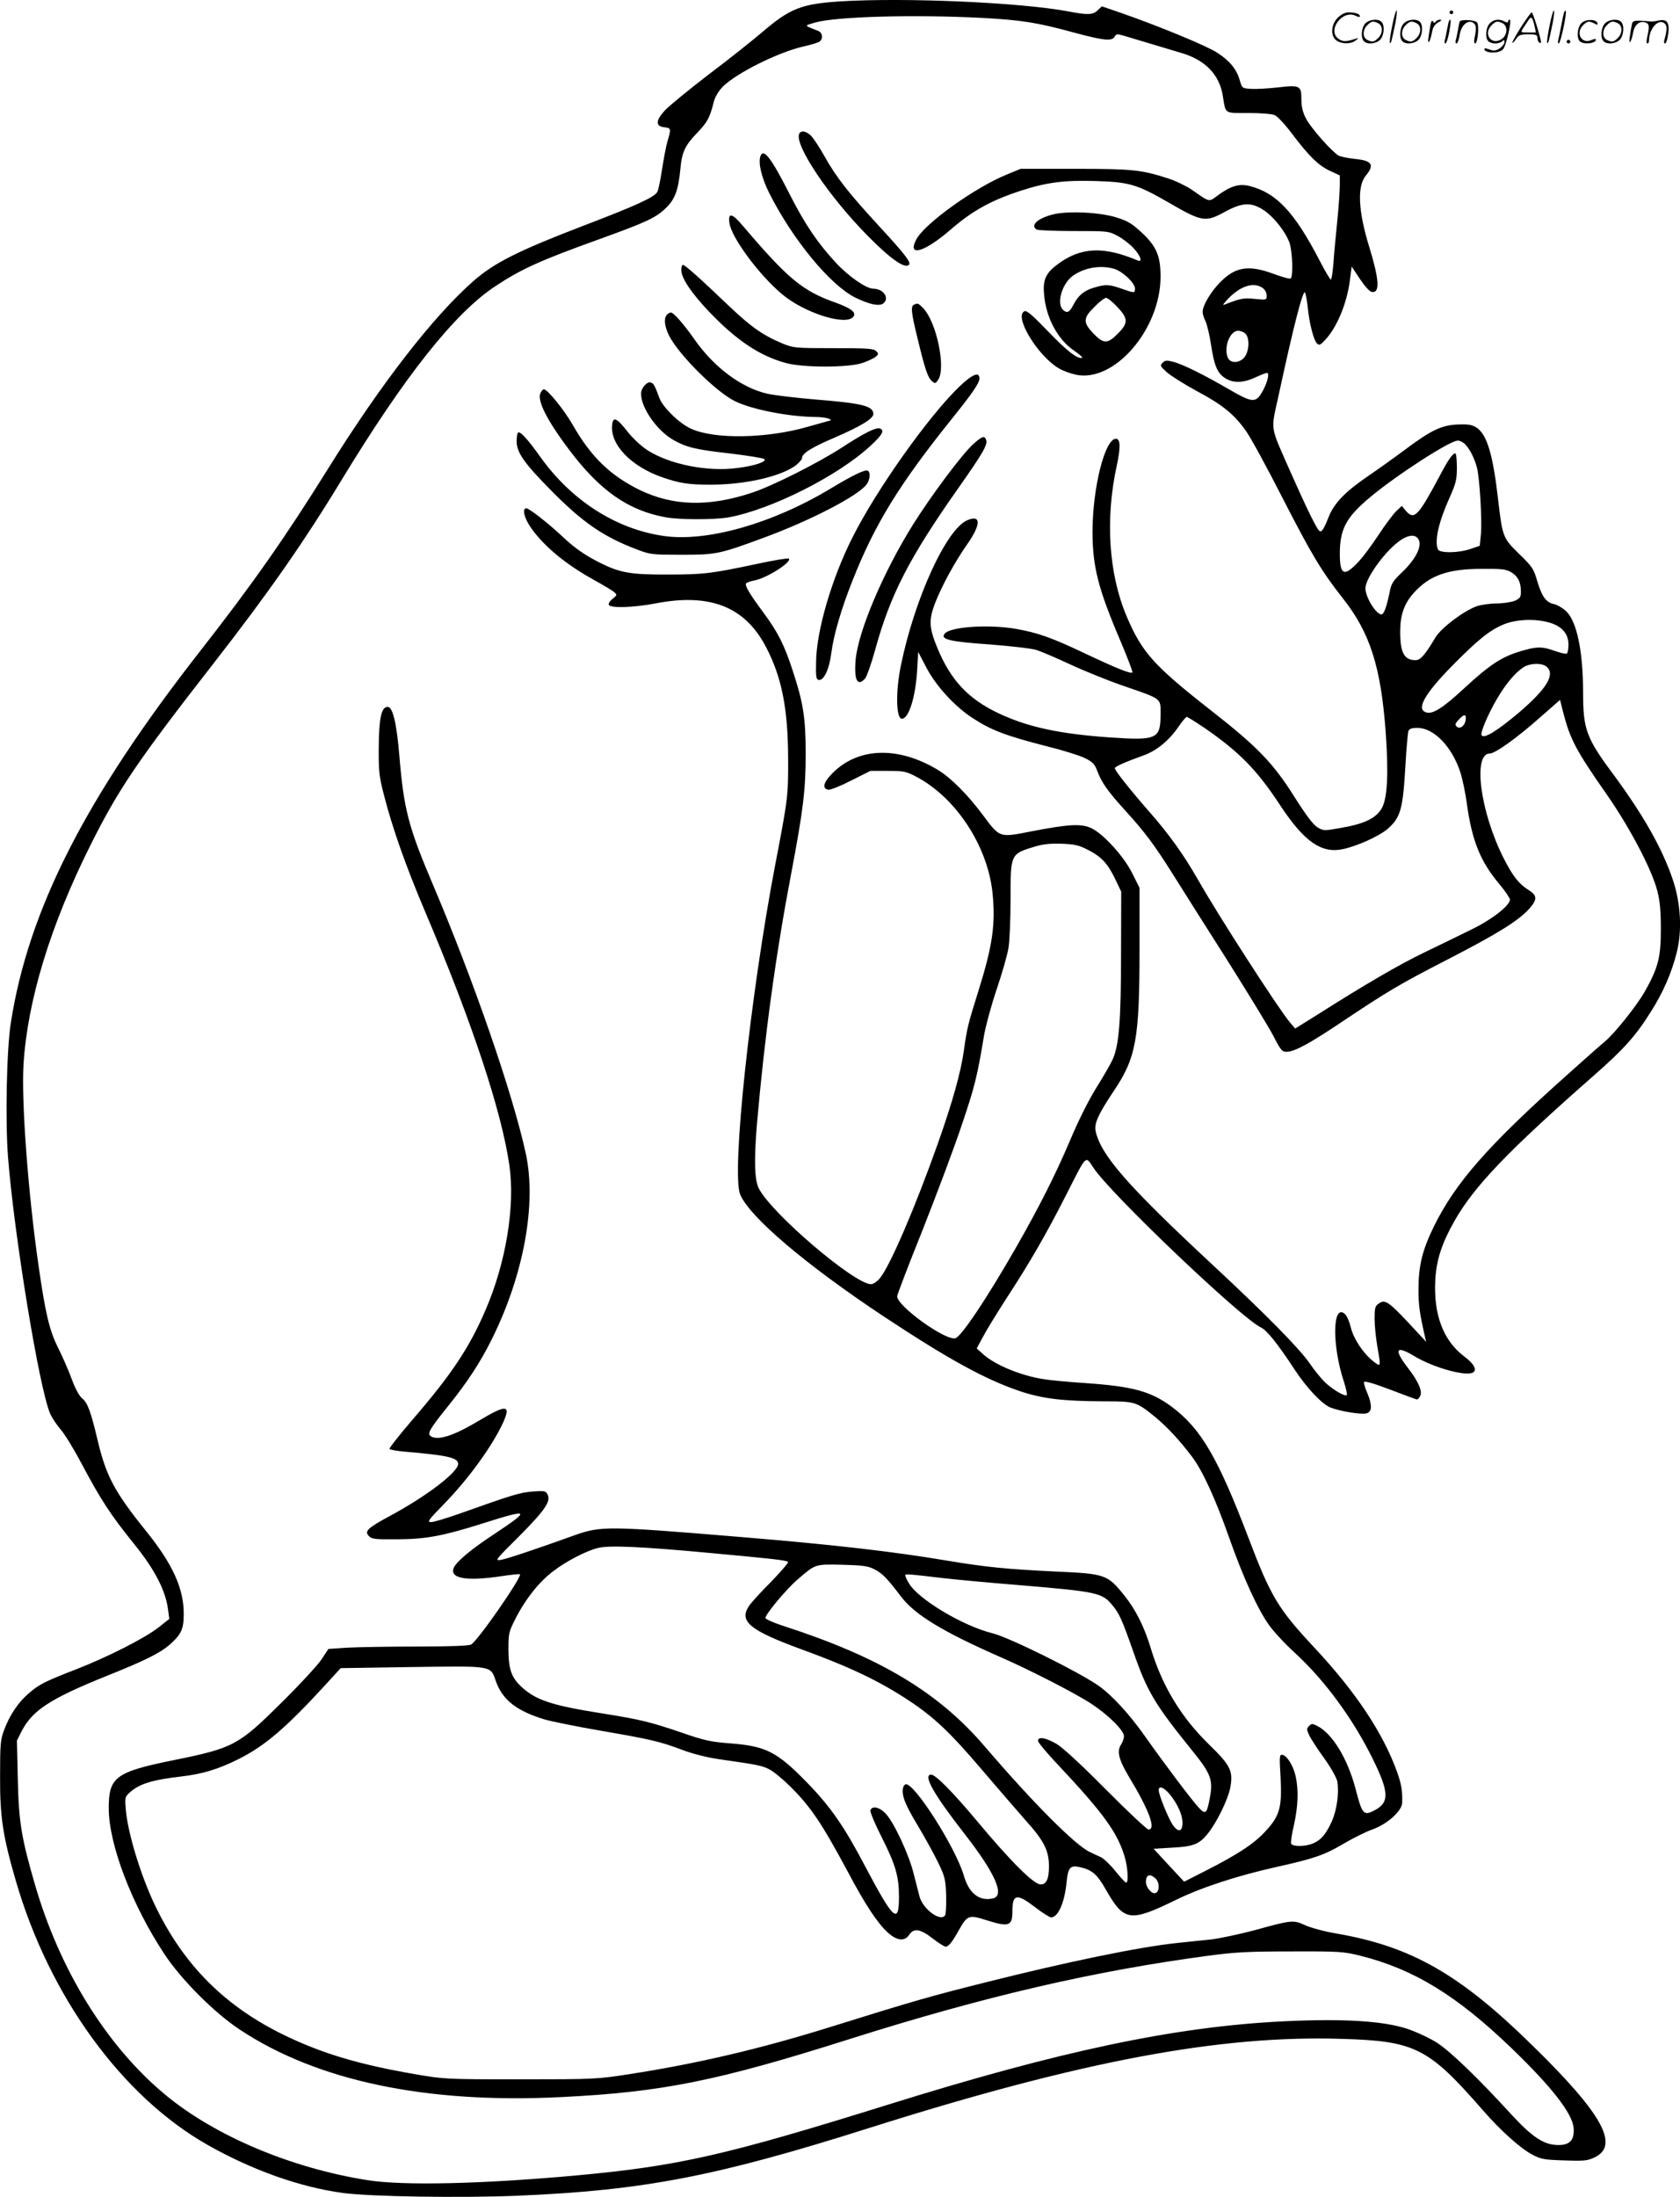 <svg version="1.0" xmlns="http://www.w3.org/2000/svg"
  viewBox="0 0 918.418 1200.518"
 preserveAspectRatio="xMidYMid meet">
<g transform="translate(-1.555,1200.756) scale(0.1,-0.1)"
fill="#000000" stroke="none">
<path d="M4608 12000 c-211 -14 -273 -38 -423 -166 -55 -47 -188 -153 -296
-234 -107 -82 -214 -170 -238 -195 -52 -56 -53 -88 -3 -93 36 -4 37 -8 17 -75
-8 -26 -21 -96 -30 -154 -9 -58 -20 -114 -26 -124 -15 -29 -119 -76 -399 -183
-360 -138 -492 -204 -606 -304 -222 -195 -509 -566 -799 -1032 -228 -366 -410
-626 -695 -990 -625 -799 -938 -1411 -1035 -2030 -23 -141 -31 -531 -16 -731
33 -426 171 -1270 231 -1407 11 -24 37 -63 58 -87 21 -24 71 -105 111 -181
109 -205 161 -284 290 -444 112 -138 172 -254 185 -357 l7 -52 -58 -46 c-77
-60 -276 -161 -450 -229 -176 -68 -206 -84 -264 -135 -56 -49 -101 -117 -131
-197 -20 -53 -22 -78 -22 -254 -1 -221 15 -326 86 -570 183 -631 580 -1178
1048 -1443 243 -138 505 -231 740 -263 154 -20 641 -28 955 -15 690 29 1085
105 1925 371 1154 365 1915 508 2585 486 398 -12 470 -49 768 -391 97 -111
206 -209 272 -243 44 -23 64 -27 172 -30 110 -4 127 -2 167 17 136 66 41 238
-341 611 -395 388 -660 540 -1067 611 -67 11 -145 32 -175 46 -65 30 -74 29
-280 -28 -80 -21 -183 -43 -230 -49 -48 -5 -133 -14 -191 -20 -208 -22 -597
-102 -1050 -216 -292 -73 -397 -103 -845 -243 -381 -119 -731 -201 -1101 -258
-174 -27 -190 -28 -594 -28 -407 0 -418 1 -575 28 -301 52 -498 110 -702 207
-336 160 -566 390 -724 724 -77 164 -145 388 -156 517 -5 60 -4 68 18 88 53
50 123 72 286 91 114 13 203 40 313 95 145 73 259 171 473 404 l85 93 391 6
c446 6 427 9 458 -79 36 -101 114 -162 268 -208 39 -11 176 -39 305 -61 272
-47 321 -58 446 -105 55 -21 135 -41 196 -50 218 -31 240 -36 279 -56 23 -11
73 -53 113 -92 114 -113 173 -201 316 -467 97 -183 163 -282 219 -333 50 -45
92 -50 117 -12 25 38 61 32 128 -20 32 -25 64 -45 71 -45 16 0 36 24 74 93 45
79 54 82 148 52 123 -39 143 -33 143 46 0 98 23 102 125 24 39 -30 78 -55 87
-55 38 0 74 82 84 191 8 79 20 94 66 85 73 -15 100 -38 150 -126 98 -172 131
-177 379 -56 143 70 340 134 551 181 211 47 265 66 373 130 50 29 119 64 155
76 81 30 159 100 161 145 2 64 -4 101 -28 169 -77 213 -225 436 -453 680 -197
211 -237 277 -359 598 -167 438 -259 596 -417 715 -116 87 -215 114 -481 132
-87 6 -187 15 -222 21 -123 19 -261 76 -327 133 l-39 35 34 63 c18 35 78 132
132 216 125 191 217 351 324 562 114 224 103 214 149 145 94 -142 805 -819
914 -871 33 -15 92 -89 186 -232 66 -100 148 -187 195 -206 54 -21 166 -39
196 -32 32 8 33 45 5 112 -12 26 -19 53 -18 59 2 8 51 -6 143 -41 77 -29 143
-54 147 -54 4 0 12 8 17 18 14 26 -8 79 -67 155 -79 103 -66 125 37 63 105
-63 283 -112 320 -88 22 15 4 48 -50 88 -114 87 -167 228 -157 417 6 111 36
201 105 323 108 190 293 383 767 799 160 141 225 213 309 348 65 103 111 208
139 320 30 117 22 267 -20 393 -57 171 -160 354 -326 579 -149 200 -166 247
-166 449 0 223 -34 387 -92 443 -19 18 -48 35 -65 39 -45 9 -67 39 -93 124
-20 70 -27 80 -99 150 -90 88 -92 94 -116 301 -28 245 -61 354 -119 391 -25
15 -45 18 -101 16 -89 -4 -144 -30 -289 -138 -60 -45 -150 -109 -200 -143
-125 -85 -186 -148 -216 -222 -27 -69 -39 -87 -51 -79 -14 8 -69 121 -158 321
-115 262 -109 220 -66 418 80 371 134 584 145 564 4 -8 11 -45 15 -83 9 -88
32 -177 50 -195 12 -12 18 -10 45 19 63 67 117 195 134 318 l11 83 45 -68 c29
-43 53 -69 66 -71 44 -6 40 67 -15 246 -61 198 -67 333 -18 391 48 58 33 81
-59 90 -38 4 -78 12 -90 18 -37 21 -153 152 -179 203 -18 35 -25 65 -25 103 0
77 -7 81 -127 67 -54 -6 -120 -10 -148 -8 -49 3 -49 3 -62 47 -17 60 -55 107
-124 151 -58 38 -324 147 -522 216 l-108 37 -23 -22 c-26 -25 -55 -26 -159 -6
-258 49 -892 77 -1249 55z m772 -90 c221 -12 304 -25 509 -81 160 -43 205 -48
220 -22 8 15 14 16 48 6 96 -29 254 -76 314 -94 132 -38 210 -118 229 -233 17
-104 6 -96 140 -96 70 0 130 -5 145 -12 14 -6 57 -52 95 -103 92 -122 145
-173 208 -202 l52 -24 0 -53 c0 -30 -6 -118 -14 -197 -8 -79 -18 -183 -21
-231 -4 -49 -10 -88 -14 -88 -4 0 -32 46 -61 103 -138 266 -237 371 -383 408
-57 14 -102 1 -171 -49 -55 -40 -42 -43 -147 30 -30 20 -88 48 -129 61 -145
47 -197 52 -510 52 l-295 0 -75 -31 c-175 -71 -451 -269 -496 -356 -50 -97 46
-69 191 57 117 101 218 157 380 210 141 46 238 59 419 53 177 -6 219 -19 388
-116 186 -108 203 -110 310 -52 95 52 144 54 212 9 56 -37 119 -118 141 -178
16 -47 21 -186 6 -195 -5 -4 -47 8 -93 25 -138 51 -211 39 -296 -50 -50 -52
-92 -124 -92 -158 0 -11 7 -34 16 -51 8 -18 22 -75 30 -128 17 -115 35 -157
79 -184 43 -27 99 -25 163 5 30 14 59 25 64 25 16 0 1 -58 -28 -107 -34 -58
-54 -56 -178 16 -136 79 -252 137 -305 151 -38 10 -46 9 -60 -5 -15 -15 -13
-19 25 -53 23 -20 97 -66 163 -102 139 -74 202 -125 267 -216 26 -36 116 -201
200 -366 159 -310 214 -402 329 -548 150 -189 210 -376 236 -737 16 -225 9
-357 -21 -411 -31 -55 -94 -86 -221 -108 -94 -17 -98 -17 -130 2 -24 14 -62
64 -129 170 -116 184 -202 272 -455 470 -313 245 -377 317 -461 515 -98 232
-117 533 -53 824 21 97 20 145 -5 145 -60 0 -127 -265 -128 -505 0 -193 30
-313 154 -603 38 -90 67 -166 64 -169 -9 -9 -86 22 -266 107 -177 84 -252 110
-370 131 -149 26 -359 12 -390 -26 -26 -31 27 -44 246 -59 115 -9 230 -22 254
-30 25 -7 108 -43 186 -79 77 -36 206 -88 287 -116 217 -75 207 -67 207 -154
0 -138 -18 -147 -278 -129 -275 19 -449 57 -606 131 -166 78 -262 180 -335
355 -47 113 -49 155 -14 247 38 97 106 222 177 324 75 107 75 162 0 130 -115
-48 -289 -429 -364 -796 -29 -142 -26 -289 6 -289 37 0 74 116 83 260 l6 105
44 -84 c51 -99 153 -211 250 -275 103 -68 181 -98 411 -157 85 -21 178 -50
206 -64 44 -22 54 -32 69 -73 24 -63 57 -109 155 -217 106 -117 157 -185 260
-349 47 -75 178 -283 293 -463 114 -181 228 -367 253 -415 40 -78 48 -88 72
-88 44 0 123 43 295 158 259 173 317 208 591 349 270 139 382 209 441 274 45
51 45 73 -3 103 -54 34 -87 76 -138 177 -127 253 -168 569 -74 569 29 0 147
84 271 194 l113 99 17 -68 c38 -147 69 -207 239 -450 126 -181 246 -409 276
-527 14 -54 19 -109 19 -208 0 -156 -15 -212 -89 -343 -45 -78 -165 -228 -216
-270 -15 -12 -108 -94 -206 -182 -434 -387 -612 -590 -730 -830 -63 -129 -84
-213 -84 -345 0 -83 6 -128 35 -255 l7 -30 -37 40 c-171 185 -185 196 -224
168 -18 -12 -21 -25 -21 -81 0 -37 7 -105 15 -152 20 -116 21 -115 -25 -79
-55 45 -107 124 -121 187 -7 28 -21 60 -31 69 -68 61 -72 -168 -6 -369 12 -37
19 -70 16 -74 -10 -10 -82 33 -122 73 -21 21 -57 65 -79 98 -57 83 -239 268
-537 545 -461 429 -607 596 -635 727 -8 42 14 91 98 217 123 182 142 285 142
771 l0 341 -38 76 c-45 93 -157 216 -223 249 -57 27 -121 24 -333 -17 -174
-34 -169 -35 -261 88 -83 112 -176 205 -245 247 -217 132 -437 126 -578 -16
-50 -50 -59 -85 -23 -91 10 -2 66 20 124 50 l106 53 95 0 c88 0 101 -3 156
-32 216 -114 388 -376 416 -631 18 -173 1 -291 -76 -537 -58 -185 -63 -205
-80 -327 -17 -121 -62 -281 -141 -505 -125 -353 -264 -676 -319 -741 -15 -18
-36 -32 -48 -32 -91 1 -542 385 -613 523 -24 46 -27 156 -10 357 42 480 103
925 187 1365 66 349 79 456 79 654 0 195 -13 278 -70 451 -47 145 -82 213
-161 320 -77 104 -102 147 -95 159 3 5 22 12 43 16 68 12 209 101 191 120 -4
4 -82 -9 -175 -29 -250 -53 -291 -58 -488 -58 -201 -1 -261 10 -367 63 -84 42
-142 82 -208 145 -78 73 -182 154 -197 154 -22 0 -14 -44 15 -91 67 -105 194
-212 352 -299 52 -29 103 -59 113 -68 17 -15 16 -17 -9 -37 -16 -13 -24 -27
-20 -33 11 -19 139 -14 254 8 298 58 489 -17 604 -236 87 -165 121 -337 122
-609 1 -205 -1 -222 -70 -580 -137 -717 -241 -1690 -192 -1805 53 -124 358
-383 783 -665 360 -238 558 -346 748 -410 124 -41 231 -54 460 -55 169 0 174
-2 277 -85 65 -54 133 -126 203 -219 57 -76 127 -228 202 -441 78 -221 156
-391 219 -479 25 -35 88 -103 142 -152 162 -149 318 -361 426 -582 88 -179 90
-235 6 -278 -58 -30 -66 -21 -102 119 -43 163 -126 301 -209 343 -27 14 -31
14 -45 0 -14 -14 -14 -19 1 -52 10 -19 46 -76 82 -125 36 -50 67 -106 71 -125
11 -62 -2 -158 -30 -220 -32 -70 -59 -102 -103 -120 -42 -18 -112 -18 -119 -1
-3 8 4 55 16 105 22 102 25 186 9 261 -12 58 -47 114 -72 119 -17 3 -18 -5
-11 -120 9 -165 -4 -214 -83 -298 -61 -67 -151 -126 -328 -216 l-116 -59 -84
90 -83 90 101 6 c117 6 150 19 197 79 48 60 106 180 120 243 19 95 5 125 -115
242 -153 149 -257 320 -320 531 -35 114 -81 206 -143 283 -92 115 -104 119
-377 131 -269 13 -379 24 -595 60 -303 51 -633 88 -1130 129 -722 60 -759 60
-901 10 -214 -77 -367 -128 -403 -135 -37 -6 -36 -4 96 127 142 143 177 193
157 230 -10 20 -17 21 -83 16 -69 -6 -101 -15 -399 -121 -71 -25 -140 -46
-155 -46 -23 0 -16 10 69 97 136 139 266 319 325 447 44 98 18 100 -131 11
-138 -83 -225 -111 -264 -86 -22 14 -7 39 95 166 104 129 174 236 236 360 176
352 248 742 188 1019 -72 330 -285 946 -513 1482 -128 302 -154 400 -178 689
-15 180 -36 270 -64 270 -35 0 -48 -63 -49 -225 -1 -128 3 -158 28 -255 47
-183 119 -388 226 -640 256 -602 417 -1088 460 -1384 33 -222 -19 -537 -131
-794 -88 -204 -183 -347 -393 -591 -75 -87 -134 -162 -131 -166 3 -5 40 -11
83 -15 234 -20 292 -33 292 -67 0 -45 -173 -177 -374 -285 -122 -66 -140 -83
-113 -110 15 -16 36 -18 155 -17 158 1 248 18 467 87 259 82 265 76 60 -60
-122 -80 -203 -148 -218 -181 -27 -60 67 -77 263 -47 52 8 96 12 98 10 13 -13
-232 -366 -267 -384 -12 -7 -120 -11 -294 -11 -151 0 -322 -3 -380 -6 l-106
-7 -37 -56 c-20 -31 -118 -137 -218 -236 -236 -234 -262 -249 -587 -315 -322
-65 -359 -93 -359 -263 0 -198 126 -528 304 -797 92 -140 273 -321 412 -413
424 -281 1020 -406 1757 -369 552 27 854 88 1577 317 736 233 1334 372 1965
456 142 19 216 23 450 23 261 1 286 -1 375 -23 293 -73 530 -218 829 -506 220
-212 331 -355 339 -434 6 -67 -20 -96 -85 -95 -78 1 -140 42 -257 169 -181
198 -330 341 -403 389 -39 25 -113 60 -164 77 -130 43 -349 57 -678 41 -593
-29 -1222 -162 -2166 -457 -879 -274 -1141 -334 -1697 -385 -517 -47 -947 -57
-1143 -26 -418 66 -833 241 -1105 466 -321 266 -579 682 -715 1155 -72 248
-87 337 -92 566 l-5 215 25 50 c59 115 156 179 467 304 210 84 292 125 345
172 62 55 75 84 75 167 0 138 -60 271 -205 451 -172 213 -219 302 -264 490
-39 165 -56 211 -86 236 -16 12 -39 55 -59 110 -18 49 -52 125 -74 169 -46 92
-68 183 -106 448 -56 388 -94 890 -82 1096 21 349 147 763 367 1202 152 304
253 454 674 994 295 379 490 657 698 1000 346 569 619 913 841 1059 142 94
244 140 569 257 257 93 308 116 365 172 48 47 66 97 77 211 8 92 25 129 94
200 55 58 67 80 90 172 7 24 26 56 48 78 75 75 305 189 442 220 41 9 80 21 88
27 20 18 15 48 -9 58 -79 31 -78 27 -18 45 111 33 540 45 910 26z m1538 -1476
c13 -9 22 -26 22 -41 0 -25 0 -25 -63 -19 -61 7 -80 3 -162 -29 -17 -7 -17 -5
5 20 70 78 147 105 198 69z m-94 -250 c24 -23 21 -95 -5 -128 -25 -32 -73 -36
-89 -7 -28 53 7 151 54 151 14 0 32 -7 40 -16z m1203 -606 c26 -29 47 -71 62
-123 15 -53 30 -294 22 -370 l-6 -60 -50 -17 c-66 -23 -171 -24 -179 -2 -19
48 5 151 64 282 35 79 40 98 40 166 0 42 -4 76 -8 76 -16 0 -39 -34 -87 -125
-116 -217 -138 -241 -183 -190 l-23 28 -31 -29 c-16 -16 -60 -74 -96 -129 -36
-55 -84 -119 -106 -143 -82 -89 -106 -80 -106 42 1 134 35 197 165 306 146
122 437 310 480 310 12 0 31 -10 42 -22z m-256 -519 c19 -36 -15 -105 -86
-174 -57 -54 -64 -66 -74 -120 -15 -72 -30 -115 -43 -115 -30 0 -88 94 -88
143 0 52 99 192 179 253 51 40 95 45 112 13z m507 -179 c36 -22 52 -54 52
-106 0 -30 -5 -37 -35 -50 -19 -7 -63 -14 -98 -14 -35 0 -83 -7 -108 -15 -71
-25 -197 -120 -227 -172 -56 -94 -81 -123 -108 -123 -62 0 -84 41 -84 155 0
91 21 152 72 210 86 97 186 134 373 134 113 1 134 -2 163 -19z m209 -275 c68
-20 103 -61 103 -120 0 -24 -4 -46 -9 -49 -4 -3 -33 3 -64 14 -67 24 -94 25
-164 6 -122 -33 -183 -71 -338 -214 -109 -101 -165 -137 -200 -128 -60 15 -16
97 138 254 143 145 206 196 284 228 69 28 173 32 250 9z m-15 -242 c46 -42 -2
-120 -150 -247 -123 -104 -194 -147 -207 -126 -8 13 35 115 85 200 48 82 101
144 145 172 38 23 102 24 127 1z m-444 -289 c-4 -33 -32 -54 -50 -36 -9 9 -7
17 12 37 30 32 42 32 38 -1z m-1428 -44 c191 -132 287 -229 416 -426 129 -195
223 -261 339 -237 80 17 197 70 244 109 74 64 86 108 100 354 5 91 13 173 16
183 5 12 18 17 49 17 90 0 189 -102 235 -243 11 -34 28 -113 36 -175 28 -199
73 -311 175 -433 33 -39 60 -79 60 -87 0 -33 -99 -110 -213 -165 -61 -30 -177
-87 -257 -125 -140 -68 -317 -171 -579 -337 l-125 -78 -29 34 c-63 75 -391
583 -502 779 -78 136 -157 247 -265 370 -106 121 -190 227 -190 240 0 8 55 33
158 70 72 26 140 82 192 159 19 28 39 51 43 51 5 0 48 -27 97 -60z m-634 -668
c72 -37 106 -74 148 -162 l31 -65 -1 -340 c0 -363 -11 -498 -45 -575 -11 -25
-51 -94 -89 -155 -42 -67 -99 -180 -145 -290 -81 -190 -168 -362 -296 -586
-154 -269 -297 -484 -330 -494 -52 -17 -319 175 -319 229 0 8 63 173 141 367
77 195 174 453 214 574 70 208 82 256 120 484 9 52 40 167 70 255 30 89 59
190 64 226 6 36 11 155 11 265 0 248 -1 246 135 287 43 13 85 17 145 15 72 -3
94 -8 146 -35z m-2066 -3841 c337 -31 408 -39 424 -48 4 -3 -37 -51 -91 -107
-55 -55 -110 -115 -122 -133 -58 -86 2 -135 299 -243 254 -93 416 -170 577
-277 137 -91 224 -174 391 -370 88 -103 196 -228 240 -278 105 -116 132 -169
132 -257 0 -67 -14 -98 -45 -98 -38 0 -162 123 -353 352 -130 155 -222 248
-246 248 -47 0 13 -106 182 -323 167 -214 222 -337 157 -353 -74 -18 -132 26
-160 123 -45 155 -275 515 -319 500 -6 -2 -13 -12 -14 -21 -8 -40 12 -90 80
-203 39 -65 89 -156 112 -203 37 -77 41 -92 44 -180 1 -52 -1 -101 -6 -109
-26 -37 -122 35 -140 104 -6 22 -20 78 -32 125 -25 101 -103 270 -149 323 -35
39 -77 50 -87 22 -3 -8 24 -73 60 -144 77 -152 96 -216 96 -328 0 -155 -29
-129 -187 170 -112 213 -186 320 -312 450 -167 172 -227 203 -425 218 -103 8
-139 15 -265 59 -171 58 -222 71 -436 105 -266 42 -355 71 -430 137 -62 54
-79 99 -80 209 0 91 2 99 38 170 54 107 130 203 206 260 71 55 183 113 247
128 59 15 241 7 614 -28z m896 -89 c43 -22 68 -47 146 -150 77 -100 227 -191
548 -332 166 -73 411 -199 495 -255 92 -61 175 -144 175 -175 0 -11 -7 -32
-16 -46 -24 -36 -13 -82 44 -177 109 -180 149 -287 106 -287 -8 0 -113 98
-233 219 -142 143 -236 229 -271 250 -60 34 -100 40 -100 16 0 -9 51 -70 113
-135 246 -262 322 -368 361 -499 17 -58 22 -141 8 -141 -5 0 -31 28 -59 63
-27 34 -63 68 -79 76 -16 7 -44 20 -62 29 -80 38 -310 269 -573 576 -253 296
-574 488 -1096 657 -57 18 -103 39 -103 45 0 21 114 157 173 208 102 88 95 86
247 83 114 -3 141 -7 176 -25z m374 -48 c69 -8 260 -26 425 -39 413 -35 445
-41 499 -106 40 -47 54 -78 117 -257 78 -223 117 -287 332 -553 90 -112 104
-149 88 -237 -18 -99 -24 -105 -67 -57 -48 55 -184 236 -285 379 -90 128 -187
233 -261 284 -114 78 -484 261 -575 284 -164 40 -412 189 -460 276 -13 21 -21
41 -18 44 5 5 37 2 205 -18z m1240 -1181 c43 -53 70 -113 70 -155 0 -52 -24
-56 -55 -10 -25 39 -75 162 -75 187 0 27 28 16 60 -22z m-78 -460 c23 -20 24
-71 1 -80 -20 -8 -53 30 -53 61 0 39 21 47 52 19z M4384 11275 c-24 -63 165
-344 376 -557 123 -125 202 -180 224 -158 14 14 -20 57 -171 221 -162 176
-226 259 -288 369 -26 47 -59 97 -73 113 -28 29 -59 35 -68 12z M4173 11155
c-14 -37 6 -119 48 -203 129 -255 332 -501 469 -570 77 -38 133 -50 155 -32
35 29 0 80 -56 80 -38 0 -137 69 -205 143 -100 108 -170 212 -253 376 -99 195
-141 250 -158 206z M5773 10836 c-85 -21 -127 -60 -90 -83 6 -4 98 -8 202 -8
186 0 191 0 241 -27 27 -14 67 -45 87 -67 40 -44 50 -79 20 -66 -183 77 -305
72 -428 -16 -71 -51 -89 -87 -82 -167 9 -128 75 -251 165 -311 29 -20 48 -37
43 -39 -24 -8 -85 39 -187 146 -81 84 -115 114 -127 109 -62 -24 70 -244 188
-313 22 -13 64 -28 92 -34 210 -45 463 248 463 536 0 112 -22 164 -99 237 -57
53 -78 66 -141 86 -92 29 -267 37 -347 17z m332 -297 c46 -13 115 -77 115
-108 0 -26 -2 -26 -73 -1 -68 24 -88 25 -153 5 -54 -16 -85 -43 -112 -96 -20
-39 -34 -45 -56 -24 -36 36 -4 143 54 185 63 45 149 60 225 39z m19 -209 c60
-64 60 -88 2 -146 -56 -57 -78 -56 -133 1 -58 61 -57 84 6 146 26 27 55 49 63
49 8 0 36 -22 62 -50z M4003 10790 c10 -80 163 -286 289 -391 122 -102 347
-173 388 -123 20 23 -11 47 -97 78 -181 64 -261 131 -506 419 -59 70 -82 75
-74 17z M3740 10533 c0 -46 55 -127 156 -233 148 -154 273 -237 415 -276 94
-26 343 -26 419 0 30 10 63 26 73 34 16 14 16 17 2 31 -13 14 -49 16 -233 16
-212 0 -218 1 -280 26 -109 46 -172 91 -296 209 -160 153 -236 220 -247 220
-5 0 -9 -12 -9 -27z M5013 10343 c-20 -7 -16 -44 18 -182 40 -167 56 -215 78
-235 18 -16 20 -16 35 6 44 63 -8 314 -81 391 -28 28 -30 29 -50 20z M3662
10288 c-19 -19 -14 -65 12 -116 54 -105 257 -307 360 -357 92 -45 290 -84 436
-86 30 0 64 -4 75 -9 11 -5 17 -9 13 -9 -3 -1 -61 -17 -128 -36 -222 -64 -510
-69 -637 -10 -63 28 -153 116 -172 166 -27 72 -31 80 -47 86 -21 8 -54 -30
-54 -61 0 -76 85 -199 174 -251 71 -41 120 -54 309 -75 100 -12 186 -26 191
-31 15 -14 -52 -37 -148 -49 -162 -22 -371 20 -492 98 -35 23 -81 66 -112 106
-55 70 -75 78 -80 33 -13 -107 102 -228 275 -288 97 -33 141 -40 269 -40 188
1 380 45 462 107 17 14 32 31 32 38 0 26 49 57 182 114 139 60 208 102 208
127 0 44 -59 59 -323 80 -106 9 -221 23 -256 31 -142 32 -292 144 -399 297
-59 84 -114 147 -129 147 -5 0 -14 -5 -21 -12z M5258 9893 c-170 -165 -454
-565 -585 -828 -111 -221 -193 -502 -196 -670 -2 -85 0 -100 14 -103 28 -5 58
58 69 146 13 101 55 245 120 407 121 304 255 520 540 875 111 138 150 195 150
219 0 40 -39 24 -112 -46z M2971 9861 c-22 -39 34 -150 158 -314 167 -221 321
-329 525 -366 75 -14 264 -14 342 -1 232 41 604 228 781 394 63 58 75 82 49
92 -21 8 -87 -25 -211 -106 -129 -83 -376 -208 -489 -245 -234 -78 -430 -73
-611 14 -162 79 -268 181 -368 356 -47 82 -138 195 -158 195 -5 0 -13 -8 -18
-19z M2847 9643 c-4 -3 -7 -25 -7 -48 0 -59 41 -118 179 -258 179 -183 293
-262 481 -333 71 -27 83 -28 240 -28 188 0 207 3 445 91 260 95 526 233 569
295 18 25 21 64 6 73 -14 9 -80 -23 -200 -95 -319 -193 -680 -296 -918 -261
-260 38 -503 194 -672 431 -73 102 -112 144 -123 133z M5333 9578 c-61 -57
-225 -276 -325 -435 -164 -262 -302 -587 -315 -743 -9 -109 10 -147 52 -100 9
10 34 81 55 157 83 302 186 502 455 884 135 192 162 238 151 264 -9 24 -23 18
-73 -27z M7626 11864 c-10 -47 -15 -88 -12 -91 5 -6 9 7 30 110 7 37 10 67 6
67 -4 0 -15 -39 -24 -86z M7940 11940 c0 -5 5 -10 10 -10 6 0 10 5 10 10 0 6
-4 10 -10 10 -5 0 -10 -4 -10 -10z M8486 11864 c-10 -47 -15 -88 -12 -91 5 -6
9 7 30 110 7 37 10 67 6 67 -4 0 -15 -39 -24 -86z M8566 11939 c-3 -8 -10 -41
-16 -74 -6 -33 -14 -68 -16 -77 -3 -10 -1 -18 3 -18 10 0 46 171 38 178 -2 3
-7 -1 -9 -9z M7329 11911 c-38 -38 -41 -101 -7 -125 29 -20 79 -20 104 0 18
14 18 15 1 10 -53 -17 -69 -17 -92 -2 -69 45 21 166 94 126 12 -6 21 -7 21 -1
0 12 -25 21 -62 21 -19 0 -39 -10 -59 -29z M8330 11859 c-28 -45 -49 -83 -47
-85 2 -3 12 7 21 21 14 21 24 25 66 25 43 0 50 -3 50 -19 0 -11 5 -23 10 -26
6 -3 10 -3 10 1 0 20 -44 164 -51 164 -4 0 -30 -37 -59 -81z m75 4 l7 -33 -42
0 c-42 0 -42 0 -28 23 8 12 21 32 29 44 15 25 22 18 34 -34z M7480 11880 c-22
-22 -27 -79 -8 -98 19 -19 66 -14 88 8 22 22 27 79 8 98 -19 19 -66 14 -88 -8z
m71 0 c25 -14 25 -54 -1 -80 -23 -23 -33 -24 -61 -10 -25 14 -25 54 1 80 23
23 33 24 61 10z M7690 11880 c-22 -22 -27 -79 -8 -98 19 -19 66 -14 88 8 22
22 27 79 8 98 -19 19 -66 14 -88 -8z m71 0 c25 -14 25 -54 -1 -80 -23 -23 -33
-24 -61 -10 -25 14 -25 54 1 80 23 23 33 24 61 10z M7836 11874 c-3 -16 -8
-47 -11 -69 -8 -51 10 -26 19 27 5 27 15 42 34 53 18 10 22 14 10 15 -9 0 -20
-5 -24 -11 -5 -8 -9 -8 -14 1 -5 8 -10 3 -14 -16z M7937 11893 c-2 -4 -7 -26
-11 -48 -4 -22 -9 -48 -12 -57 -3 -10 -1 -18 4 -18 4 0 14 28 20 62 11 58 10
81 -1 61z M7995 11890 c-1 -3 -5 -23 -9 -45 -4 -22 -9 -48 -12 -57 -3 -10 -1
-18 4 -18 5 0 13 20 17 45 7 53 44 87 74 68 17 -11 19 -28 8 -80 -4 -18 -3
-33 2 -33 16 0 24 99 11 115 -12 14 -87 18 -95 5z M8160 11880 c-22 -22 -27
-79 -8 -98 7 -7 24 -12 38 -12 14 0 31 5 38 12 9 9 12 8 12 -5 0 -9 -12 -24
-26 -34 -21 -13 -32 -15 -55 -6 -16 6 -29 8 -29 3 0 -24 81 -27 102 -2 18 19
50 162 37 162 -5 0 -9 -5 -9 -10 0 -7 -6 -7 -19 0 -30 16 -59 12 -81 -10z m71
0 c29 -16 25 -65 -6 -86 -56 -37 -103 28 -55 76 23 23 33 24 61 10z M8661
11881 c-23 -23 -28 -80 -9 -99 19 -19 88 -13 88 9 0 5 -11 4 -24 -2 -54 -25
-89 38 -46 81 23 23 33 24 62 9 16 -9 19 -8 16 3 -8 22 -64 22 -87 -1z M8790
11880 c-22 -22 -27 -79 -8 -98 19 -19 66 -14 88 8 22 22 27 79 8 98 -19 19
-66 14 -88 -8z m71 0 c25 -14 25 -54 -1 -80 -23 -23 -33 -24 -61 -10 -25 14
-25 54 1 80 23 23 33 24 61 10z M8936 11871 c-3 -14 -8 -44 -11 -66 -8 -51 10
-26 19 27 8 41 35 63 66 53 22 -7 24 -21 11 -77 -5 -22 -5 -38 0 -38 5 0 9 6
9 13 0 68 51 125 85 97 15 -13 15 -35 -1 -92 -3 -10 -1 -18 4 -18 6 0 13 23
17 50 9 63 -5 84 -49 76 -17 -4 -35 -6 -41 -6 -101 8 -104 7 -109 -19z M8580
11780 c0 -5 5 -10 10 -10 6 0 10 5 10 10 0 6 -4 10 -10 10 -5 0 -10 -4 -10
-10z"/>
</g>
</svg>
